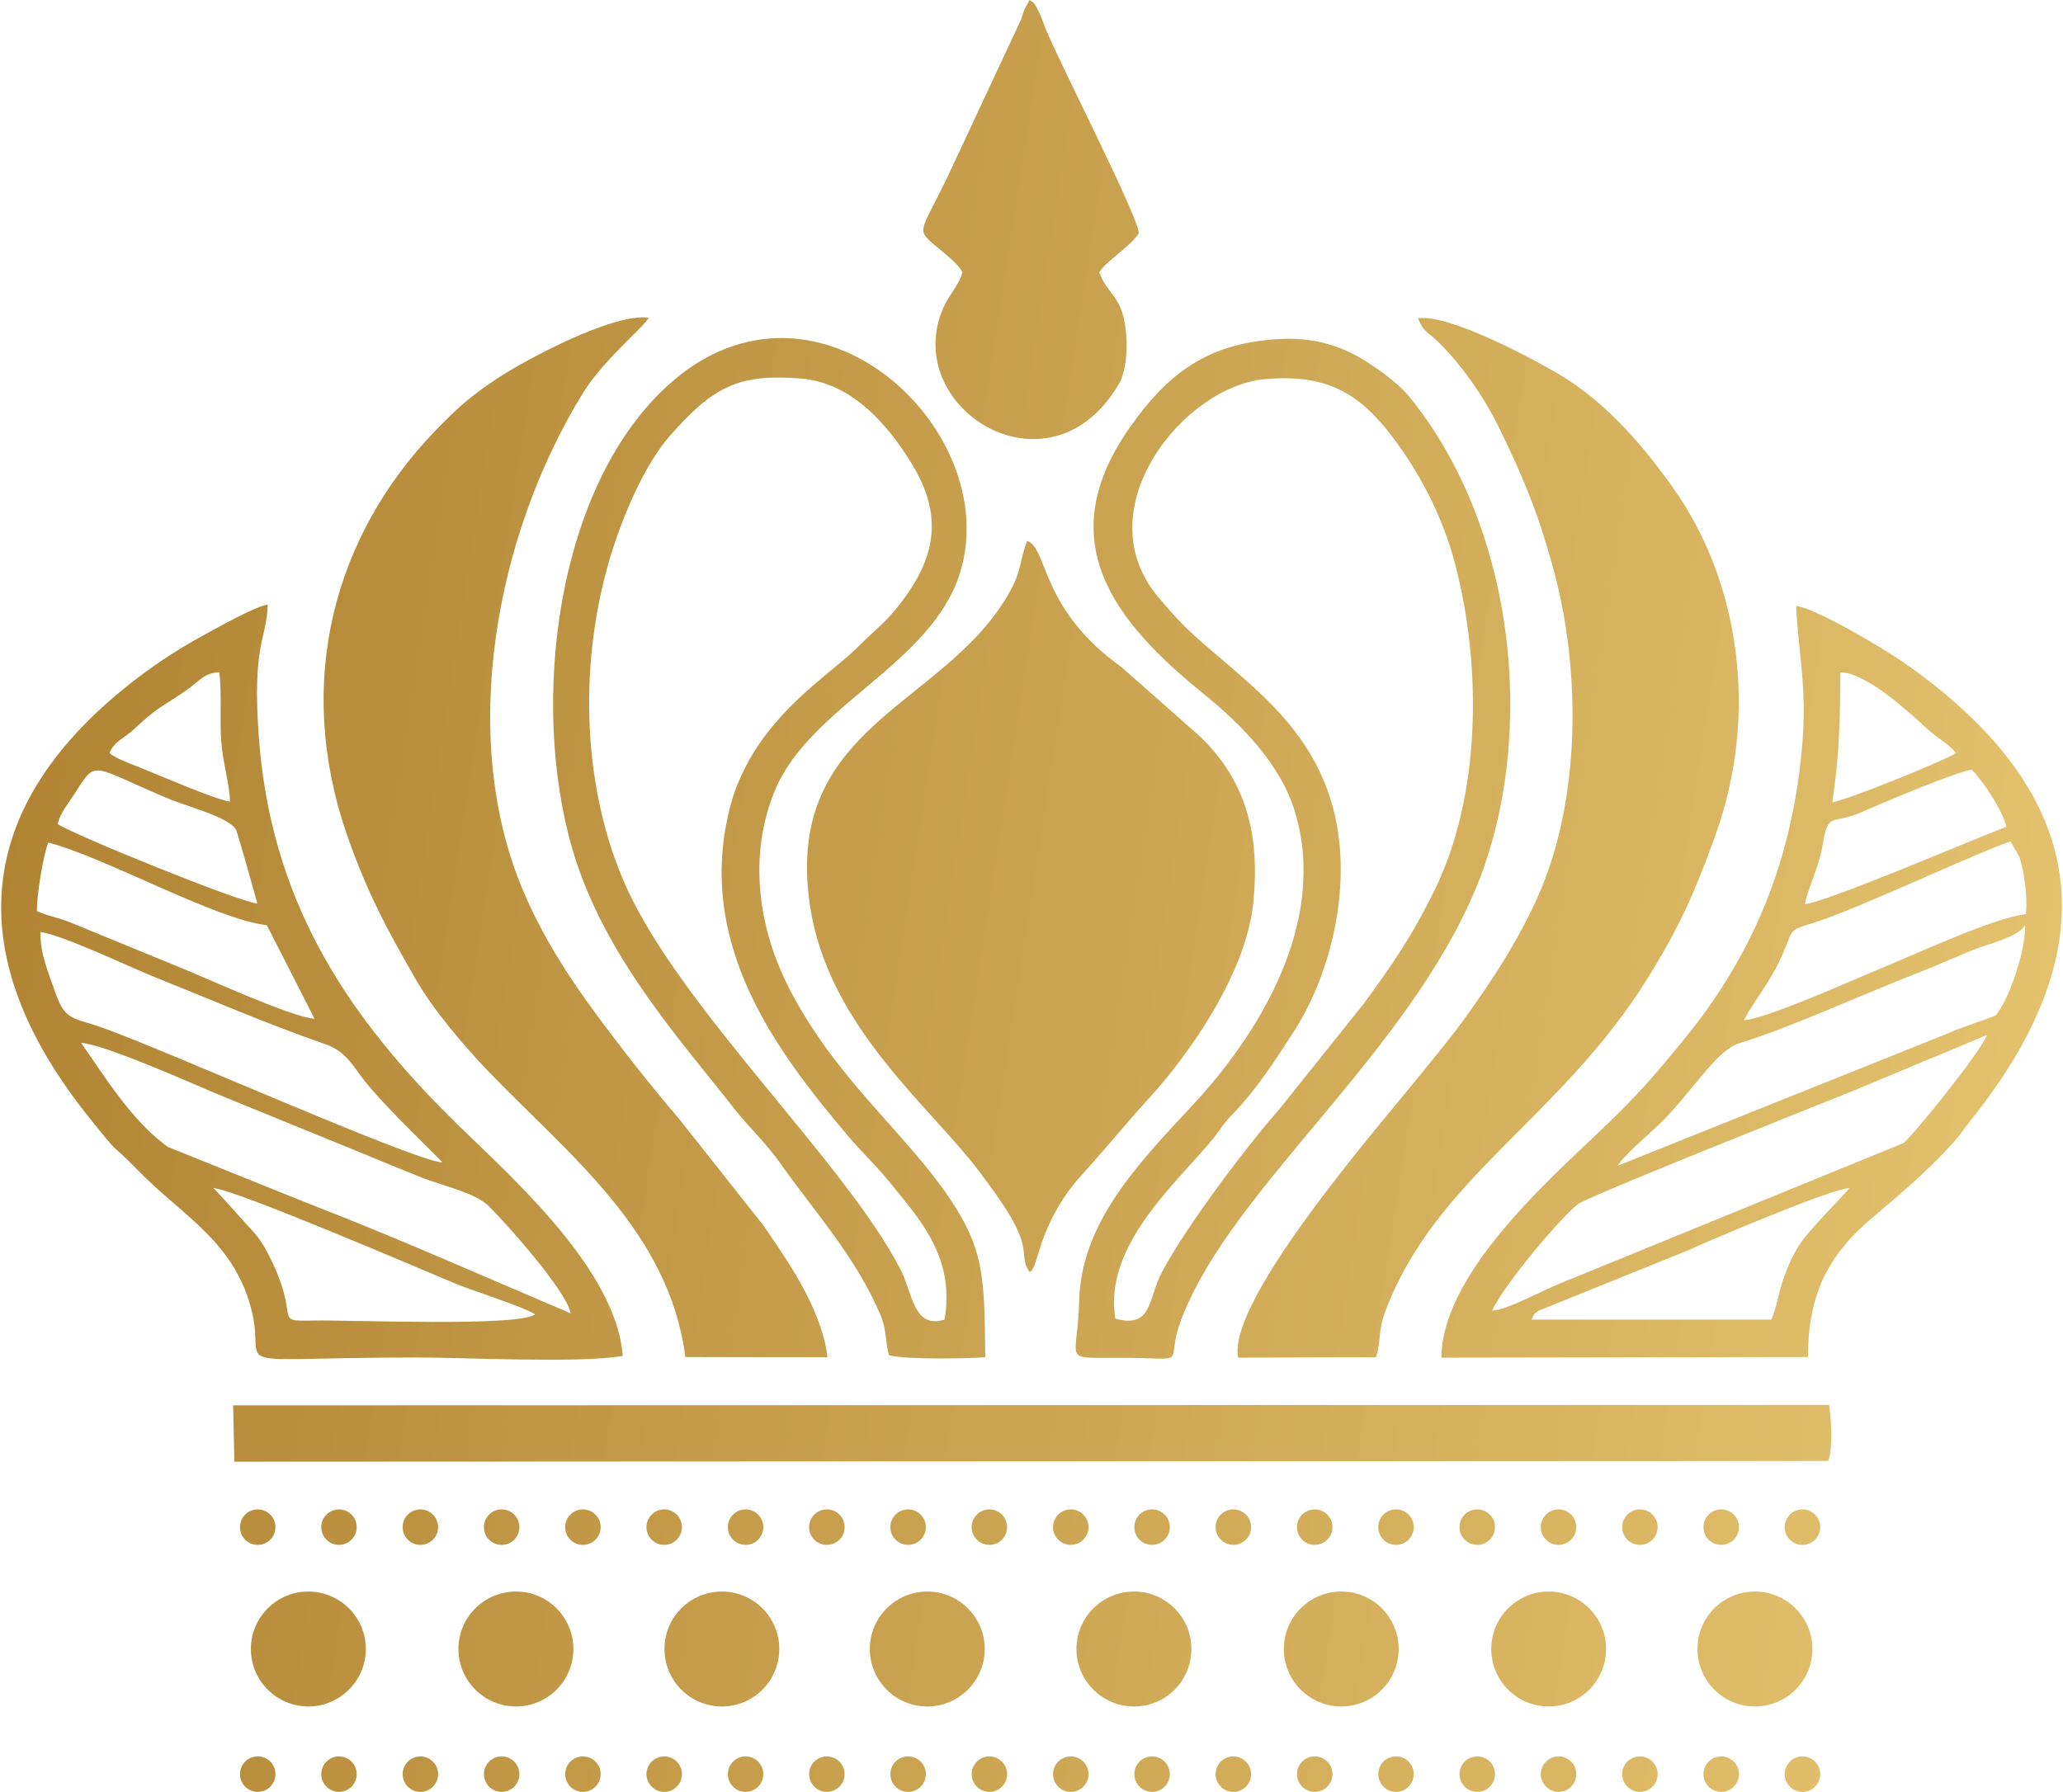 <?xml version="1.0" encoding="UTF-8"?>
<!DOCTYPE svg PUBLIC "-//W3C//DTD SVG 1.1//EN" "http://www.w3.org/Graphics/SVG/1.1/DTD/svg11.dtd">
<!-- Creator: CorelDRAW -->
<svg xmlns="http://www.w3.org/2000/svg" xml:space="preserve" width="480px" height="417px" version="1.1" style="shape-rendering:geometricPrecision; text-rendering:geometricPrecision; image-rendering:optimizeQuality; fill-rule:evenodd; clip-rule:evenodd"
viewBox="0 0 138.21 120.2"
 xmlns:xlink="http://www.w3.org/1999/xlink"
 xmlns:xodm="http://www.corel.com/coreldraw/odm/2003">
 <defs>
  <style type="text/css">
   <![CDATA[
    .fil0 {fill:url(#id0)}
   ]]>
  </style>
  <linearGradient id="id0" gradientUnits="userSpaceOnUse" x1="137.21" y1="70.6" x2="1" y2="49.6">
   <stop offset="0" style="stop-opacity:1; stop-color:#E3C16D"/>
   <stop offset="1" style="stop-opacity:1; stop-color:#B08433"/>
  </linearGradient>
 </defs>
 <g id="Layer_x0020_1">
  <path class="fil0" d="M84.25 22.89c-4.29,0.6 -6.59,3.07 -8.37,5.53 -5.67,7.81 -1.21,13.28 4.81,18.16 2.53,2.05 5.16,4.72 6.11,7.96 2.16,7.34 -2.41,14.8 -6.93,19.64 -3.64,3.9 -7.44,7.85 -7.57,13.11 -0.1,4.16 -1.27,3.78 2.74,3.79 5.03,0.01 2.85,0.67 4.15,-2.68 3.41,-8.79 15.1,-17.62 19.76,-28.92 4.07,-9.91 2.71,-24.03 -4.53,-32.9 -0.72,-0.88 -2.56,-2.28 -3.98,-2.95 -1.97,-0.94 -3.87,-1.07 -6.19,-0.74zm-63.65 83.87c-2.12,0 -3.85,1.73 -3.85,3.85 0,2.13 1.73,3.86 3.85,3.86 2.13,0 3.86,-1.73 3.86,-3.86 0,-2.12 -1.73,-3.85 -3.86,-3.85zm13.93 0c-2.13,0 -3.86,1.73 -3.86,3.85 0,2.13 1.73,3.86 3.86,3.86 2.13,0 3.85,-1.73 3.85,-3.86 0,-2.12 -1.72,-3.85 -3.85,-3.85zm13.81 0c-2.13,0 -3.85,1.73 -3.85,3.85 0,2.13 1.72,3.86 3.85,3.86 2.13,0 3.85,-1.73 3.85,-3.86 0,-2.12 -1.72,-3.85 -3.85,-3.85zm13.78 0c-2.13,0 -3.86,1.73 -3.86,3.85 0,2.13 1.73,3.86 3.86,3.86 2.12,0 3.85,-1.73 3.85,-3.86 0,-2.12 -1.73,-3.85 -3.85,-3.85zm13.86 0c-2.13,0 -3.86,1.73 -3.86,3.85 0,2.13 1.73,3.86 3.86,3.86 2.13,0 3.85,-1.73 3.85,-3.86 0,-2.12 -1.72,-3.85 -3.85,-3.85zm13.9 0c-2.13,0 -3.85,1.73 -3.85,3.85 0,2.13 1.72,3.86 3.85,3.86 2.13,0 3.85,-1.73 3.85,-3.86 0,-2.12 -1.72,-3.85 -3.85,-3.85zm13.91 0c-2.13,0 -3.85,1.73 -3.85,3.85 0,2.13 1.72,3.86 3.85,3.86 2.13,0 3.85,-1.73 3.85,-3.86 0,-2.12 -1.72,-3.85 -3.85,-3.85zm13.83 0c-2.13,0 -3.85,1.73 -3.85,3.85 0,2.13 1.72,3.86 3.85,3.86 2.13,0 3.86,-1.73 3.86,-3.86 0,-2.12 -1.73,-3.85 -3.86,-3.85zm-100.41 -5.51c-0.66,0 -1.19,0.53 -1.19,1.19 0,0.66 0.53,1.19 1.19,1.19 0.66,0 1.19,-0.53 1.19,-1.19 0,-0.66 -0.53,-1.19 -1.19,-1.19zm5.45 0c-0.65,0 -1.19,0.53 -1.19,1.19 0,0.66 0.54,1.19 1.19,1.19 0.66,0 1.19,-0.53 1.19,-1.19 0,-0.66 -0.53,-1.19 -1.19,-1.19zm5.46 0c-0.66,0 -1.19,0.53 -1.19,1.19 0,0.66 0.53,1.19 1.19,1.19 0.65,0 1.19,-0.53 1.19,-1.19 0,-0.66 -0.54,-1.19 -1.19,-1.19zm5.45 0c-0.66,0 -1.19,0.53 -1.19,1.19 0,0.66 0.53,1.19 1.19,1.19 0.66,0 1.19,-0.53 1.19,-1.19 0,-0.66 -0.53,-1.19 -1.19,-1.19zm5.45 0c-0.66,0 -1.19,0.53 -1.19,1.19 0,0.66 0.53,1.19 1.19,1.19 0.66,0 1.19,-0.53 1.19,-1.19 0,-0.66 -0.53,-1.19 -1.19,-1.19zm5.45 0c-0.65,0 -1.19,0.53 -1.19,1.19 0,0.66 0.54,1.19 1.19,1.19 0.66,0 1.19,-0.53 1.19,-1.19 0,-0.66 -0.53,-1.19 -1.19,-1.19zm5.46 0c-0.66,0 -1.19,0.53 -1.19,1.19 0,0.66 0.53,1.19 1.19,1.19 0.65,0 1.19,-0.53 1.19,-1.19 0,-0.66 -0.54,-1.19 -1.19,-1.19zm5.45 0c-0.66,0 -1.19,0.53 -1.19,1.19 0,0.66 0.53,1.19 1.19,1.19 0.66,0 1.19,-0.53 1.19,-1.19 0,-0.66 -0.53,-1.19 -1.19,-1.19zm5.45 0c-0.66,0 -1.19,0.53 -1.19,1.19 0,0.66 0.53,1.19 1.19,1.19 0.66,0 1.19,-0.53 1.19,-1.19 0,-0.66 -0.53,-1.19 -1.19,-1.19zm5.45 0c-0.65,0 -1.19,0.53 -1.19,1.19 0,0.66 0.54,1.19 1.19,1.19 0.66,0 1.19,-0.53 1.19,-1.19 0,-0.66 -0.53,-1.19 -1.19,-1.19zm5.46 0c-0.66,0 -1.19,0.53 -1.19,1.19 0,0.66 0.53,1.19 1.19,1.19 0.65,0 1.19,-0.53 1.19,-1.19 0,-0.66 -0.54,-1.19 -1.19,-1.19zm5.45 0c-0.66,0 -1.19,0.53 -1.19,1.19 0,0.66 0.53,1.19 1.19,1.19 0.66,0 1.19,-0.53 1.19,-1.19 0,-0.66 -0.53,-1.19 -1.19,-1.19zm5.45 0c-0.65,0 -1.19,0.53 -1.19,1.19 0,0.66 0.54,1.19 1.19,1.19 0.66,0 1.19,-0.53 1.19,-1.19 0,-0.66 -0.53,-1.19 -1.19,-1.19zm5.46 0c-0.66,0 -1.19,0.53 -1.19,1.19 0,0.66 0.53,1.19 1.19,1.19 0.65,0 1.19,-0.53 1.19,-1.19 0,-0.66 -0.54,-1.19 -1.19,-1.19zm5.45 0c-0.66,0 -1.19,0.53 -1.19,1.19 0,0.66 0.53,1.19 1.19,1.19 0.66,0 1.19,-0.53 1.19,-1.19 0,-0.66 -0.53,-1.19 -1.19,-1.19zm5.45 0c-0.66,0 -1.19,0.53 -1.19,1.19 0,0.66 0.53,1.19 1.19,1.19 0.66,0 1.19,-0.53 1.19,-1.19 0,-0.66 -0.53,-1.19 -1.19,-1.19zm5.45 0c-0.65,0 -1.19,0.53 -1.19,1.19 0,0.66 0.54,1.19 1.19,1.19 0.66,0 1.19,-0.53 1.19,-1.19 0,-0.66 -0.53,-1.19 -1.19,-1.19zm5.46 0c-0.66,0 -1.19,0.53 -1.19,1.19 0,0.66 0.53,1.19 1.19,1.19 0.65,0 1.19,-0.53 1.19,-1.19 0,-0.66 -0.54,-1.19 -1.19,-1.19zm5.45 0c-0.66,0 -1.19,0.53 -1.19,1.19 0,0.66 0.53,1.19 1.19,1.19 0.66,0 1.19,-0.53 1.19,-1.19 0,-0.66 -0.53,-1.19 -1.19,-1.19zm5.45 0c-0.66,0 -1.19,0.53 -1.19,1.19 0,0.66 0.53,1.19 1.19,1.19 0.66,0 1.19,-0.53 1.19,-1.19 0,-0.66 -0.53,-1.19 -1.19,-1.19zm-103.6 16.57c-0.66,0 -1.19,0.53 -1.19,1.19 0,0.65 0.53,1.19 1.19,1.19 0.66,0 1.19,-0.54 1.19,-1.19 0,-0.66 -0.53,-1.19 -1.19,-1.19zm5.45 0c-0.65,0 -1.19,0.53 -1.19,1.19 0,0.65 0.54,1.19 1.19,1.19 0.66,0 1.19,-0.54 1.19,-1.19 0,-0.66 -0.53,-1.19 -1.19,-1.19zm5.46 0c-0.66,0 -1.19,0.53 -1.19,1.19 0,0.65 0.53,1.19 1.19,1.19 0.65,0 1.19,-0.54 1.19,-1.19 0,-0.66 -0.54,-1.19 -1.19,-1.19zm5.45 0c-0.66,0 -1.19,0.53 -1.19,1.19 0,0.65 0.53,1.19 1.19,1.19 0.66,0 1.19,-0.54 1.19,-1.19 0,-0.66 -0.53,-1.19 -1.19,-1.19zm5.45 0c-0.66,0 -1.19,0.53 -1.19,1.19 0,0.65 0.53,1.19 1.19,1.19 0.66,0 1.19,-0.54 1.19,-1.19 0,-0.66 -0.53,-1.19 -1.19,-1.19zm5.45 0c-0.65,0 -1.19,0.53 -1.19,1.19 0,0.65 0.54,1.19 1.19,1.19 0.66,0 1.19,-0.54 1.19,-1.19 0,-0.66 -0.53,-1.19 -1.19,-1.19zm5.46 0c-0.66,0 -1.19,0.53 -1.19,1.19 0,0.65 0.53,1.19 1.19,1.19 0.65,0 1.19,-0.54 1.19,-1.19 0,-0.66 -0.54,-1.19 -1.19,-1.19zm5.45 0c-0.66,0 -1.19,0.53 -1.19,1.19 0,0.65 0.53,1.19 1.19,1.19 0.66,0 1.19,-0.54 1.19,-1.19 0,-0.66 -0.53,-1.19 -1.19,-1.19zm5.45 0c-0.66,0 -1.19,0.53 -1.19,1.19 0,0.65 0.53,1.19 1.19,1.19 0.66,0 1.19,-0.54 1.19,-1.19 0,-0.66 -0.53,-1.19 -1.19,-1.19zm5.45 0c-0.65,0 -1.19,0.53 -1.19,1.19 0,0.65 0.54,1.19 1.19,1.19 0.66,0 1.19,-0.54 1.19,-1.19 0,-0.66 -0.53,-1.19 -1.19,-1.19zm5.46 0c-0.66,0 -1.19,0.53 -1.19,1.19 0,0.65 0.53,1.19 1.19,1.19 0.65,0 1.19,-0.54 1.19,-1.19 0,-0.66 -0.54,-1.19 -1.19,-1.19zm5.45 0c-0.66,0 -1.19,0.53 -1.19,1.19 0,0.65 0.53,1.19 1.19,1.19 0.66,0 1.19,-0.54 1.19,-1.19 0,-0.66 -0.53,-1.19 -1.19,-1.19zm5.45 0c-0.65,0 -1.19,0.53 -1.19,1.19 0,0.65 0.54,1.19 1.19,1.19 0.66,0 1.19,-0.54 1.19,-1.19 0,-0.66 -0.53,-1.19 -1.19,-1.19zm5.46 0c-0.66,0 -1.19,0.53 -1.19,1.19 0,0.65 0.53,1.19 1.19,1.19 0.65,0 1.19,-0.54 1.19,-1.19 0,-0.66 -0.54,-1.19 -1.19,-1.19zm5.45 0c-0.66,0 -1.19,0.53 -1.19,1.19 0,0.65 0.53,1.19 1.19,1.19 0.66,0 1.19,-0.54 1.19,-1.19 0,-0.66 -0.53,-1.19 -1.19,-1.19zm5.45 0c-0.66,0 -1.19,0.53 -1.19,1.19 0,0.65 0.53,1.19 1.19,1.19 0.66,0 1.19,-0.54 1.19,-1.19 0,-0.66 -0.53,-1.19 -1.19,-1.19zm5.45 0c-0.65,0 -1.19,0.53 -1.19,1.19 0,0.65 0.54,1.19 1.19,1.19 0.66,0 1.19,-0.54 1.19,-1.19 0,-0.66 -0.53,-1.19 -1.19,-1.19zm5.46 0c-0.66,0 -1.19,0.53 -1.19,1.19 0,0.65 0.53,1.19 1.19,1.19 0.65,0 1.19,-0.54 1.19,-1.19 0,-0.66 -0.54,-1.19 -1.19,-1.19zm5.45 0c-0.66,0 -1.19,0.53 -1.19,1.19 0,0.65 0.53,1.19 1.19,1.19 0.66,0 1.19,-0.54 1.19,-1.19 0,-0.66 -0.53,-1.19 -1.19,-1.19zm5.45 0c-0.66,0 -1.19,0.53 -1.19,1.19 0,0.65 0.53,1.19 1.19,1.19 0.66,0 1.19,-0.54 1.19,-1.19 0,-0.66 -0.53,-1.19 -1.19,-1.19zm-52 -81.54c-0.59,1.58 -0.31,1.97 -1.31,3.67 -4.4,7.5 -15.01,8.74 -13.26,20.75 1.21,8.28 8.29,13.68 11.53,18.11 0.82,1.13 2.37,3.11 2.73,4.64 0.2,0.88 0,1.2 0.48,1.88 0.27,-0.21 0.07,0.04 0.27,-0.34 0.34,-0.64 0.66,-3.33 3.19,-6.14 1.73,-1.91 2.98,-3.46 4.65,-5.3 2.37,-2.6 6.39,-8.09 6.89,-13.01 0.46,-4.56 -0.49,-8.15 -3.54,-11.11l-5.29 -4.67c-5.49,-3.92 -4.94,-8 -6.34,-8.48zm26.22 -14.93c0.36,0.95 0.66,0.89 1.44,1.67 1.56,1.56 3.01,3.66 4.01,5.71 1.57,3.23 2.52,5.46 3.56,9.19 1.99,7.13 1.87,15.86 -0.98,22.23 -1.35,3.03 -3.18,5.78 -4.86,8.11 -0.92,1.28 -1.88,2.43 -2.86,3.64 -2.75,3.42 -13.14,15.29 -12.38,19.17l9.24 -0.03c0.36,-1 0.13,-1.76 0.62,-3.05 3.38,-8.99 11.67,-12.89 17.55,-22.28 2.05,-3.28 3.16,-5.66 4.6,-9.68 2.94,-8.17 1.59,-17.02 -2.77,-23.21 -1.95,-2.77 -4.31,-5.53 -7.15,-7.36 -1.81,-1.16 -7.9,-4.43 -10.02,-4.11zm-39.61 69.69c-0.4,-3.37 -2.89,-6.75 -4.29,-8.83l-5.64 -7.13c-1.99,-2.34 -3.86,-4.7 -5.73,-7.25 -1.73,-2.35 -3.44,-5 -4.73,-8.03 -4.42,-10.37 -1.85,-23.95 3.98,-33.42 1.39,-2.27 4.24,-4.56 4.41,-5.07 -2.39,-0.32 -8.31,2.84 -10.29,4.17 -1.73,1.15 -2.66,2.02 -3.98,3.38 -6.83,7.06 -9.47,16.85 -6,27.01 1.37,4 2.84,6.67 4.66,9.83 1.17,2.04 3.26,4.49 4.87,6.17 5.38,5.59 12.12,10.72 13.21,19.16l9.53 0.01zm10.58 0c-0.06,-5.41 -0.02,-7.3 -2.67,-11.07 -2.51,-3.57 -6.3,-6.87 -9.09,-11.26 -0.9,-1.42 -1.63,-2.72 -2.28,-4.42 -1.37,-3.61 -1.55,-7.65 -0.09,-11.21 2.36,-5.76 10.48,-8.46 12.43,-14.62 3.08,-9.72 -10.13,-22.06 -20.12,-12.1 -7.31,7.27 -8.75,22.03 -5.57,31.55 2.24,6.68 7.05,11.98 10.58,16.49 1.02,1.29 2.11,2.27 3.07,3.64 2.35,3.32 5.07,6.29 6.71,10.16 0.42,0.97 0.3,1.64 0.57,2.71 1.1,0.29 5.19,0.24 6.46,0.13zm-2.73 -2.52c0.75,-4.2 -1.78,-6.84 -3.45,-8.94 -1.01,-1.27 -1.98,-2.16 -2.97,-3.32 -4.78,-5.65 -10.52,-13.1 -7.85,-22.53 0.46,-1.61 1.34,-3.16 2.11,-4.21 2.2,-2.99 4.85,-4.62 6.39,-6.16 1.36,-1.37 1.91,-1.62 3.15,-3.34 2.24,-3.12 2.37,-5.87 0.27,-9.16 -1.39,-2.19 -3.74,-5.18 -7.3,-5.47 -4.28,-0.35 -5.94,0.65 -8.75,3.82 -1.68,1.9 -3.22,5.4 -4.1,8.44 -2.1,7.23 -1.72,15.42 1.12,21.77 3.7,8.26 14.7,18.51 18.42,25.72 0.83,1.58 0.85,4.03 2.96,3.38zm11.46 -0.06c2.5,0.66 2.17,-1.31 3.11,-3.11 1.63,-3.09 5.77,-8.56 7.89,-10.95l5.67 -7.09c1.89,-2.59 3.22,-4.48 4.8,-7.74 2.97,-6.11 3.17,-14.67 1.3,-21.79 -0.87,-3.28 -2.43,-6.14 -4.14,-8.41 -2.32,-3.09 -4.54,-4.28 -8.58,-3.94 -5.49,0.48 -12.17,8.77 -7.13,14.68 1.2,1.41 1.8,2.05 3.22,3.27 3.41,2.94 6.91,5.57 8.36,10.47 1.5,5.07 0.1,11.29 -2.58,15.42 -1.22,1.89 -2.49,3.85 -4.05,5.46 -0.74,0.76 -0.73,0.92 -1.35,1.69 -2.32,2.85 -7.36,7.12 -6.52,12.04zm-59.09 9.59l106.9 -0.05c0.33,-0.93 0.19,-2.74 0.06,-3.76l-107.04 0.03 0.08 3.78zm48.83 -79.78c-0.29,1.07 -1.13,1.61 -1.58,3.2 -1.8,6.41 7.62,11.89 12.07,4.29 0.56,-0.96 0.63,-2.83 0.39,-4.14 -0.34,-1.84 -1.19,-1.95 -1.7,-3.35 0.47,-0.79 1.94,-1.6 2.64,-2.6 0.21,-0.67 -5.25,-11.34 -6.2,-13.65 -0.16,-0.39 -0.28,-0.75 -0.43,-1.09 -0.4,-0.87 -0.43,-0.72 -0.68,-0.93l-0.34 0.6c-0.07,0.17 -0.16,0.48 -0.22,0.67l-4.96 10.62c-1.83,3.77 -2.08,3.47 -0.87,4.54 0.51,0.44 1.57,1.2 1.88,1.84zm67.64 56.86c9.62,-12 7.7,-22.25 -4.63,-30.77 -1.12,-0.78 -5.68,-3.53 -7.1,-3.72 0.18,3.35 0.72,5.41 0.43,9.13 -0.62,7.85 -3.3,14.28 -7.95,19.96 -1.62,1.99 -2.7,3.26 -4.48,5.03 -3.45,3.44 -11.71,10.19 -11.79,16.31l24.59 -0.04c0,-3.72 1.06,-5.98 2.86,-7.97 1.38,-1.52 4.07,-3.3 6.94,-6.47 0.39,-0.44 0.63,-0.84 1.13,-1.46zm-9.3 -21.31c0.97,-0.14 7.77,-2.89 8.29,-3.31 -0.47,-0.6 -1.2,-0.97 -1.78,-1.49 -1.32,-1.2 -4.18,-3.9 -5.97,-3.92 -0.01,3.24 -0.07,5.59 -0.54,8.72zm-1.84 6.82c1.17,0 11.29,-4.34 13.52,-5.18 -0.29,-1.18 -1.6,-3.1 -2.33,-3.83 -0.91,0.09 -6.25,2.34 -7.32,2.82 -2.1,0.95 -2.29,-0.11 -2.68,2.25 -0.26,1.52 -0.93,2.71 -1.19,3.94zm-4.09 7.79c1.43,-0.04 7.62,-2.83 9.35,-3.54 2.08,-0.85 7.43,-3.34 9.57,-3.57 0.11,-1.07 -0.1,-2.8 -0.44,-3.84l-0.6 -1.04c-2.65,0.92 -10.35,4.59 -13.29,5.49 -1.5,0.46 -1.28,0.35 -1.86,1.76 -0.85,2.1 -1.87,3.14 -2.73,4.74zm-8.47 9.77l22.05 -8.84c1.16,-0.52 2.3,-0.83 3.29,-1.24 0.87,-0.93 2.07,-4.43 1.99,-6.08 -0.4,0.82 -2.46,1.26 -3.55,1.71 -1.4,0.57 -2.52,1.08 -3.81,1.58 -3.57,1.39 -8.47,3.63 -11.83,4.66 -1.55,0.48 -3.24,3.4 -5.35,5.43 -0.78,0.75 -2.34,2.05 -2.79,2.78zm-8.42 9.72c0.99,-0.04 3.35,-1.34 4.57,-1.83l23.04 -9.42c0.77,-0.67 5.21,-6.17 5.58,-7.24l-9.06 3.78c-1.31,0.53 -17.71,7.04 -18.38,7.57 -1.25,0.99 -4.96,5.43 -5.75,7.14zm18.72 0.6c0.35,-0.66 0.53,-1.99 0.84,-2.79 0.34,-0.91 0.64,-1.62 1.13,-2.34 0.76,-1.11 3.04,-3.32 3.26,-3.69 -1.26,0.06 -9.27,3.47 -10.8,4.17l-10.02 4.05c-0.41,0.3 -0.18,0.05 -0.48,0.6l16.07 0zm-77.02 2.44c-0.45,-6.15 -8.35,-12.76 -11.83,-16.27 -6.95,-7 -11.79,-14.5 -12.58,-25.27 -0.46,-6.24 0.54,-6.56 0.6,-8.86 -0.75,0.06 -3.65,1.69 -4.5,2.16 -1.48,0.81 -2.97,1.79 -4.2,2.73 -11.22,8.54 -11.94,18.67 -3.33,29.45 2.35,2.95 1.26,1.48 3.32,3.6 2.96,3.06 6.58,4.8 7.68,9.62 0.88,3.9 -2.3,2.95 11.02,2.94 3.52,0 10.74,0.4 13.82,-0.1zm-34.42 -40.45c0.26,0.21 -0.08,0 0.42,0.28 0.36,0.2 0.04,0.03 0.45,0.22 0.43,0.19 0.65,0.27 1.04,0.42 1.4,0.56 5.23,2.23 6.17,2.34 -0.04,-1.25 -0.47,-2.51 -0.59,-4.05 -0.11,-1.48 0.05,-3.28 -0.13,-4.63 -0.98,0.06 -1.28,0.52 -1.97,1.04 -1.61,1.17 -2.09,1.19 -3.72,2.76 -0.62,0.6 -1.36,0.82 -1.67,1.62zm-3.48 4.76c0.89,0.66 12.4,5.33 13.39,5.33 -0.01,-0.09 -1.32,-4.73 -1.42,-4.93 -0.44,-0.85 -3.35,-1.6 -4.43,-2.05 -5.18,-2.16 -4.93,-2.73 -6.26,-0.6 -0.41,0.66 -1.12,1.5 -1.28,2.25zm-1.39 5.84c0.53,0.28 1.46,0.45 2.2,0.75l6.92 2.84c1.76,0.69 7.98,3.56 9.5,3.64l-3.2 -6.28c-3.42,-0.37 -10.93,-4.6 -14.66,-5.54 -0.34,0.85 -0.78,3.56 -0.76,4.59zm27.19 16.87c-0.21,-0.32 -3.5,-3.35 -5.17,-5.42 -0.8,-0.99 -1.25,-2.02 -2.66,-2.51 -4.07,-1.42 -7.5,-2.92 -11.49,-4.52 -1.95,-0.79 -5.89,-2.7 -7.62,-3.02 -0.09,1.35 0.55,2.81 0.97,4.03 0.67,1.94 1.18,1.7 3.04,2.35 3.91,1.35 20.85,8.92 22.93,9.09zm-24.23 -8.03c1.57,2.24 3.39,5.23 5.81,6.98l9.11 3.67c2.99,1.16 6.12,2.44 9.05,3.7l8.87 3.8c-0.3,-1.55 -4.43,-6.15 -5.48,-7.18 -0.93,-0.92 -2.95,-1.32 -4.54,-1.94 -1.56,-0.62 -2.93,-1.19 -4.45,-1.82 -3.07,-1.26 -6.05,-2.46 -9.06,-3.7 -1.82,-0.75 -7.61,-3.37 -9.31,-3.51zm8.87 9.74c0.11,0.08 1.76,1.91 1.88,2.05 0.71,0.82 1.11,1.08 1.7,2.19 2.46,4.62 0.23,4.71 3.12,4.65 2.38,-0.05 13.88,0.44 14.88,-0.42 -0.97,-0.58 -4.17,-1.56 -5.42,-2.09 -2.87,-1.2 -14.64,-6.25 -16.16,-6.38z"/>
 </g>
</svg>
